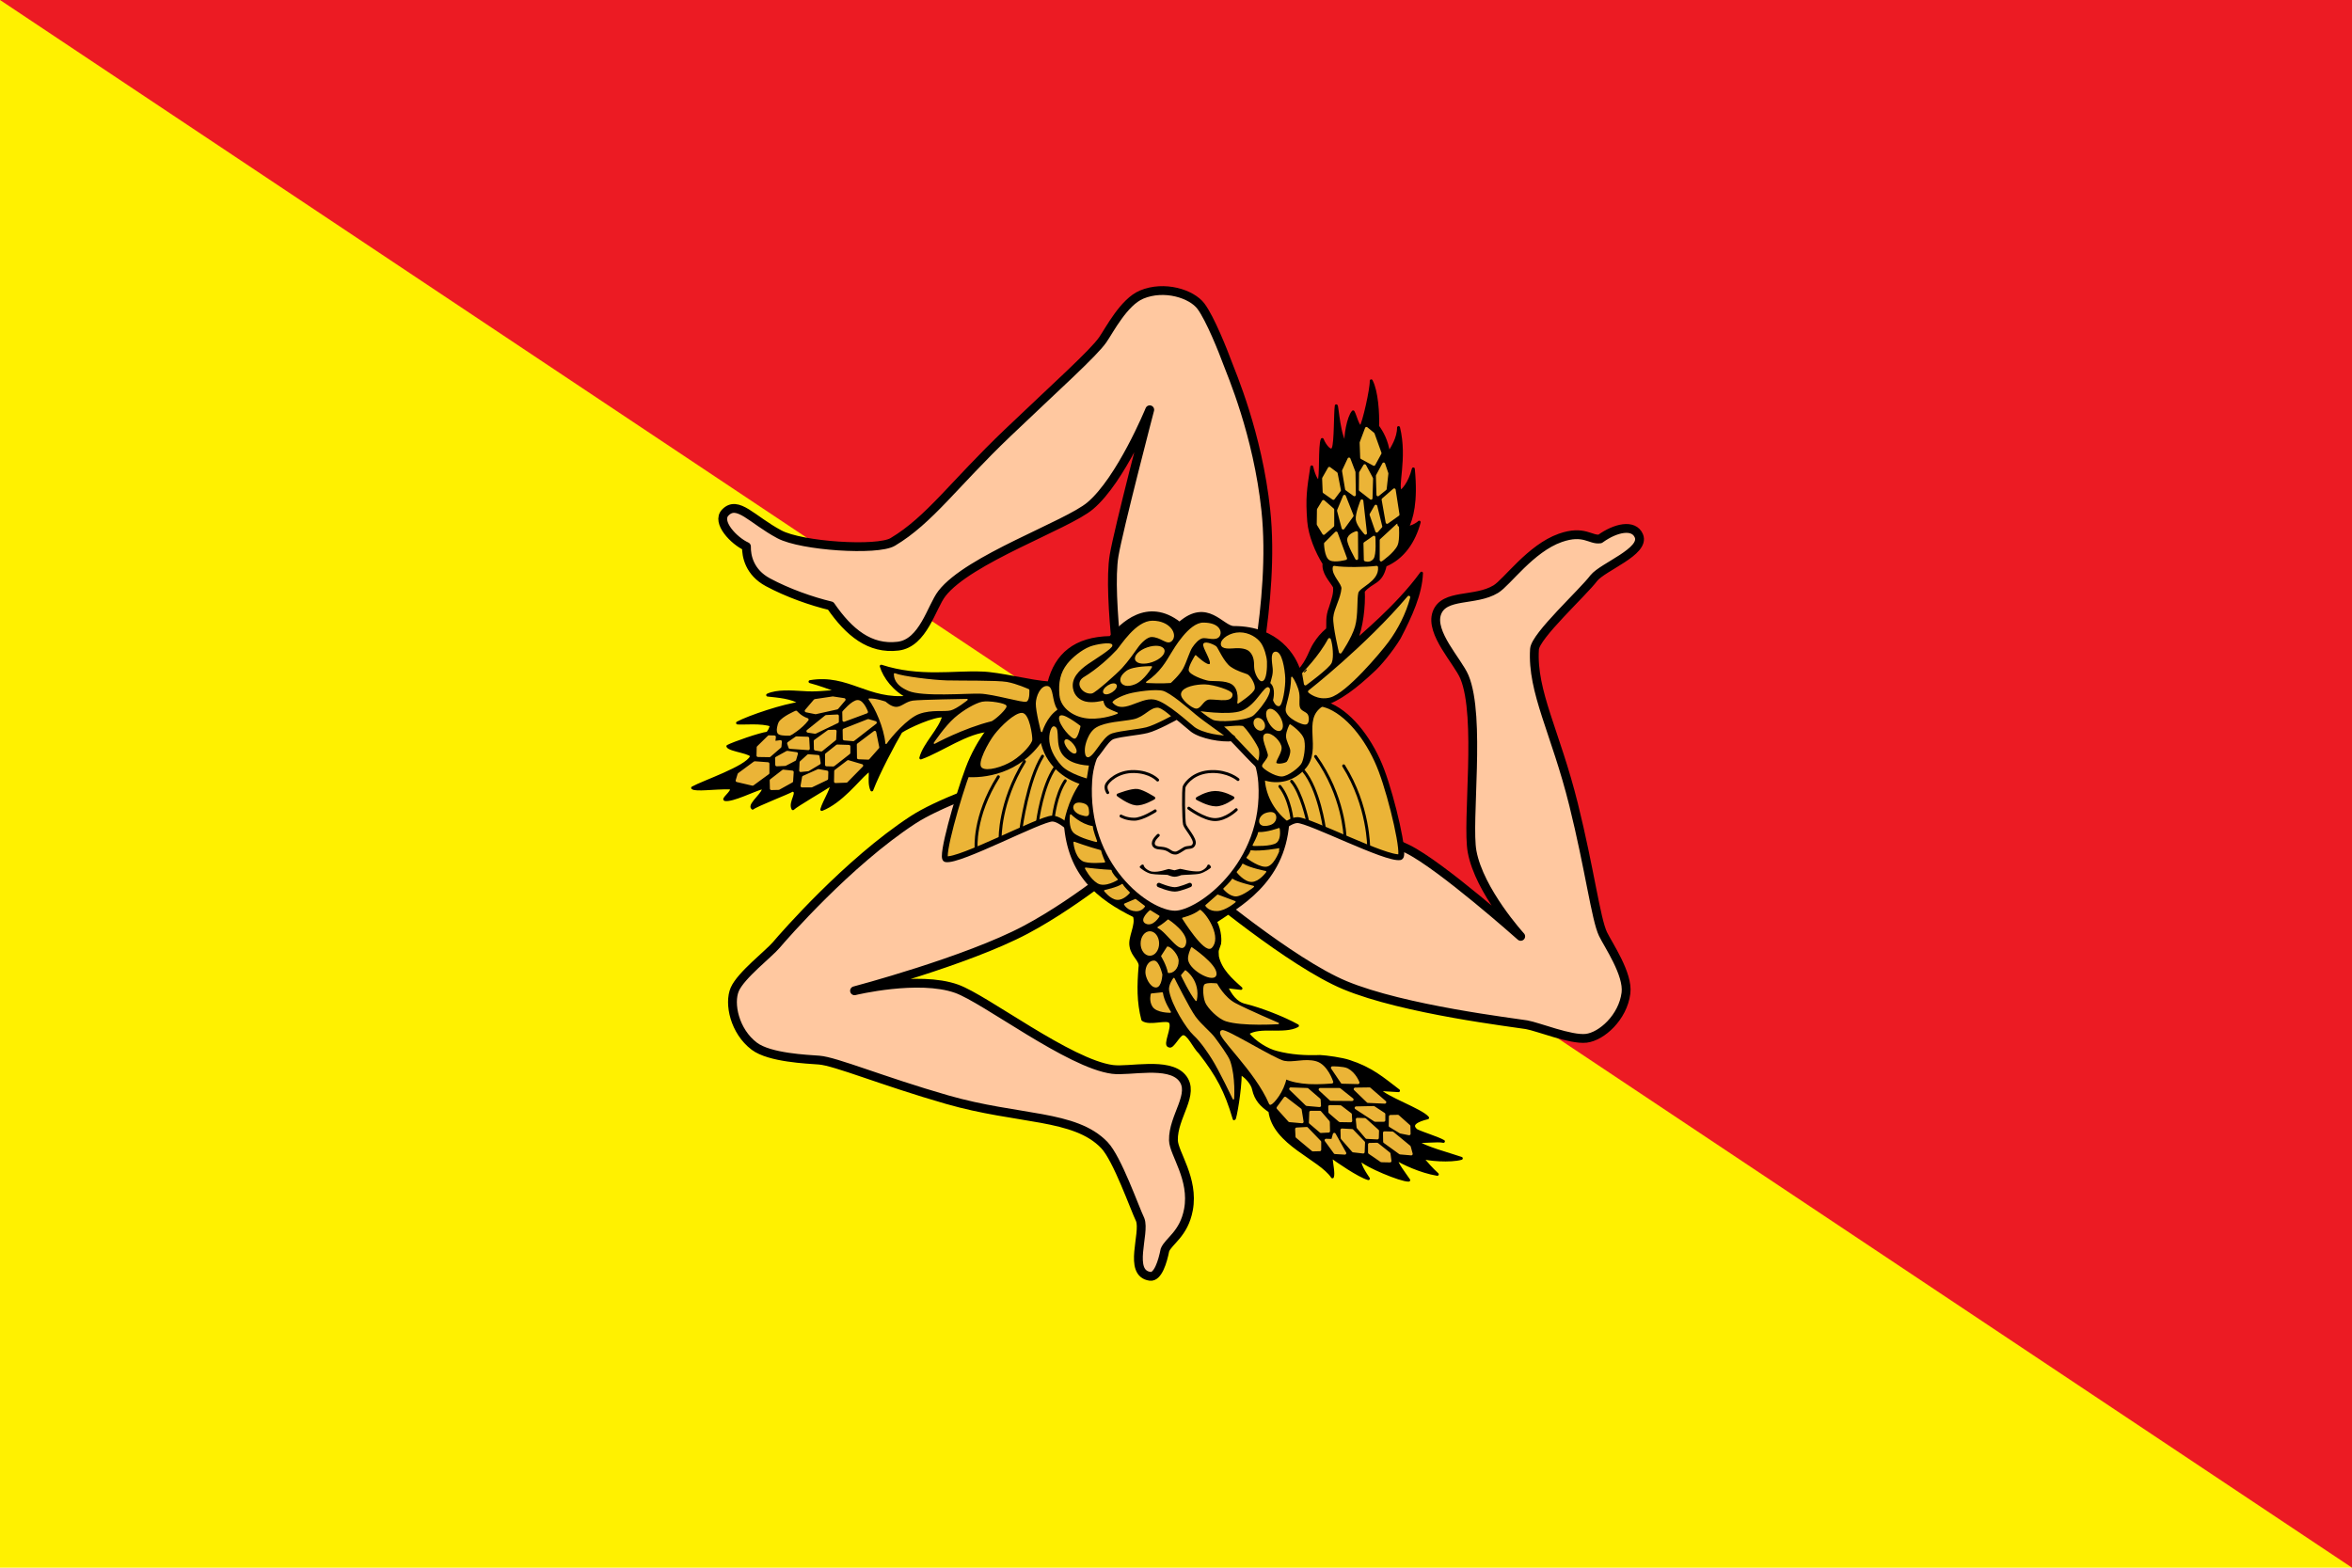 <svg xmlns="http://www.w3.org/2000/svg" width="450px" height="300px" viewBox="0 0 450 300">
  <path fill="#FFF100" d="M0,300V0h450v300H0z" />
  <path fill="#EC1B23" d="M0,0h450v300L0,0z" />
  <path fill="#FFC8A0" stroke="#000000" stroke-width="1.688" stroke-linecap="round" stroke-linejoin="round" stroke-miterlimit="10" d="M313.56,102.545c1.256,2.996-6.861,5.896-8.619,8.079c-2.072,2.769-11.192,11.061-11.352,13.611c-0.513,8.152,4.039,15.877,7.471,29.696c3.088,12.435,4.273,21.98,5.639,24.819c0.98,2.036,4.852,7.652,4.394,11.282c-0.586,4.658-4.663,8.322-7.617,8.661c-2.955,0.339-9.179-2.207-11.402-2.596c-2.221-0.388-23.462-2.863-34.766-7.569c-10.34-4.305-27.515-18.73-27.515-18.73l10.254-17.468c0,0,18.475,4.851,29.224,10.118c6.412,3.141,21.68,16.74,21.68,16.74s-7.91-8.661-9.302-16.231c-1.047-5.696,1.734-25.742-1.465-33.408c-1.252-3-6.641-8.443-5.273-12.228c1.367-3.785,7.324-2.183,11.279-4.585c2.144-1.302,6.654-7.801,12.329-9.802c4.541-1.601,5.786,0.485,7.617,0.194C309.067,100.992,312.583,100.216,313.56,102.545L313.56,102.545z M220.05,244.242c-4.327-0.593-0.881-8.237-1.905-10.842c-1.055-2.173-4.375-11.683-6.85-14.267c-5.667-5.916-16.364-4.754-30.122-8.71c-12.38-3.56-21.292-7.313-24.449-7.556c-2.264-0.174-9.467-0.447-12.401-2.655c-3.766-2.833-4.921-8.173-3.74-10.886c1.182-2.712,6.514-6.797,7.963-8.514c1.45-1.718,13.671-15.75,26.076-23.88c9.358-6.134,37.215-13.639,37.215-13.639l5.807,19.672c0,0-10.812,9.333-21.379,14.95c-11.35,6.033-32.77,11.686-32.77,11.686s12.225-2.981,19.517-0.394c5.488,1.947,21.566,14.363,29.847,15.444c3.24,0.423,10.677-1.493,13.293,1.575c2.615,3.068-1.759,7.395-1.644,12c0.063,2.496,3.968,7.362,2.875,13.247c-0.875,4.709-3.843,6.031-4.505,7.753C222.451,241.417,221.529,244.445,220.05,244.242L220.05,244.242z M138.769,98.079c2.363-2.442,5.078,1.359,10.351,4.173c4.237,2.261,18.75,3.202,21.68,1.456c7.048-4.202,11.649-10.995,21.976-20.858c9.293-8.874,16.433-15.25,18.224-17.846c1.284-1.862,4.029-7.206,7.419-8.628c4.353-1.825,9.584-0.149,11.357,2.225c1.772,2.372,4.25,8.62,5.023,10.726c0.772,2.106,5.822,13.637,7.39,28.327c1.847,17.311-3.695,39.081-3.695,39.081l-23.491-1.574c0,0-3.167-20.983-1.848-28.851c0.843-5.026,6.82-27.893,6.82-27.893s-5.487,13.389-11.388,18.371c-4.44,3.75-23.299,10.215-28.382,16.801c-1.988,2.576-3.547,9.48-8.381,10.063c-5.398,0.65-9.375-2.621-12.891-7.715c-3.662-0.873-8.257-2.491-12.012-4.513c-3.516-1.892-4.147-5-4.102-6.842C140.432,103.511,136.992,99.914,138.769,98.079L138.769,98.079z" />
  <path fill="#EBB437" stroke="#000000" stroke-width="1.125" stroke-linecap="round" stroke-linejoin="round" stroke-miterlimit="10" d="M237.938,145.536c-0.195,8.249,5.469,14.654,5.469,14.654s2.866-3.251,4.834-3.251c2.295,0,16.993,7.57,19.629,7.085c1.02-0.188-1.459-10.98-3.565-16.595c-2.002-5.338-5.713-10.433-9.814-12.276c-2.437-1.095-9.375-1.747-12.305,0.195C239.256,137.288,238.004,142.723,237.938,145.536L237.938,145.536z M211.641,145.246c0.03,7.036-5.243,15.042-5.243,15.042s-3.091-3.638-5.06-3.638c-2.294,0-17.743,8.248-20.379,7.763c-1.02-0.188,2.21-11.659,4.315-17.274c2.002-5.337,5.713-10.433,9.814-12.276c2.437-1.096,9.375-1.747,12.305,0.194C210.322,136.997,211.629,142.431,211.641,145.246L211.641,145.246z" />
  <path fill="#000000" stroke="#000000" stroke-width="0.562" stroke-linecap="round" stroke-linejoin="round" d="M189.405,139.762c-4.331,0.168-9.292,3.884-13.23,5.282c0.675-2.683,3.718-5.365,4.392-8.048c-1.856-0.194-6.797,2.059-8.203,3.008c-1.238,2.069-4.346,7.91-5.566,11.16c-0.83-1.844,0.381-4.634-1.025-3.348c-1.631,1.397-4.834,5.628-8.545,7.085c0.39-1.504,2.639-5.002,1.514-4.61c-0.675,0.503-6.469,3.849-7.031,4.464c-0.683-1.261,1.365-3.318-0.098-3.542c-0.675,0.447-6.998,2.885-7.617,3.444c-0.9-0.671,2.804-3.259,1.904-3.93c-1.8,0.503-5.754,2.512-7.178,2.281c-0.544-0.088,2.392-2.202,0.732-2.231c-2.851-0.051-6.308,0.482-6.933-0.001c1.969-1.118,10.243-3.888,11.199-5.901c0.619-0.894-4.067-1.274-4.461-2.058c1.181-0.615,6.104-2.329,7.617-2.523c0.562-0.838,0.395-0.554,0.732-1.504c-1.807-0.728-5.538-0.325-6.494-0.437c2.194-1.174,8.935-3.445,12.109-3.785c-1.744-1.174-4.379-1.329-6.348-1.553c1.799-0.838,4.662-0.606,6.631-0.494c2.982,0.223,4.011-0.129,6.992-0.185c-1.8-0.727-3.661-1.39-5.518-1.892c7.293-1.237,10.986,3.785,18.888,2.971c-2.775-1.322-4.646-3.864-5.265-5.931c7.275,2.377,14.014,1.068,19.238,1.31c3.262,0.056,9.579,1.724,12.842,1.892c1.367-5.386,4.98-8.564,11.768-8.685c2.051-2.475,7.031-7.521,13.233-2.717c5.322-4.658,8.178,0.8,10.375,0.8c8.496,0,11.694,5.654,12.476,8.274c1.757-1.844,2.197-3.93,3.027-5.143c0.684-1.068,1.27-1.795,2.442-2.814c0.112-1.118-0.196-2.232,0.537-4.124c0.488-1.552,0.928-2.717,0.782-3.979c-0.781-1.31-2.197-2.669-2.002-4.464c-1.406-2.236-2.705-5.372-2.93-8.055c-0.338-4.527-0.089-6.016,0.586-10.432c0.439,1.941,1.147,2.993,1.367,2.717c0.483-0.606,0.098-6.824,0.635-7.958c0.537,1.31,1.684,2.632,2.099,1.698c0.489-1.1,0.372-6.791,0.586-8.152c0.169,0,0.553,6.261,1.905,7.375c-0.282-1.397,0.418-5.205,1.318-6.211c0.439,0.776,0.789,2.569,1.465,2.96c0.586-0.825,2.055-7.333,1.999-8.898c1.069,2.012,1.322,6.326,1.225,8.704c0.781,1.068,1.758,2.717,2.099,5.192c0.684-1.019,1.904-2.937,1.904-4.949c1.465,5.968-0.586,11.549,0.439,12.228c0.307-0.187,1.66-1.407,2.393-4.319c0.634,6.502-0.342,9.414-1.123,11.209c0.293,0.097,1.66-0.437,2.246-1.019c-0.976,3.639-3.027,6.793-6.493,8.249c-0.781,3.542-2.512,2.937-4.2,4.949c0.146,2.766-0.293,6.987-1.465,9.608c0.537-0.679,7.862-6.502,12.598-13.053c-0.146,3.979-2.051,8.152-4.248,12.373c-1.465,2.426-3.833,5.287-5.127,6.405c-3.076,2.863-6.249,5.458-9.692,6.478c-4.322,2.766-0.043,8.454-3.443,12.082c-1.978,2.111-4.76,2.984-7.764,1.965c0.142,2.765,1.416,6.066,4.687,8.588c-0.879,11.427-9.619,15.867-13.843,18.779c0.976,1.844,0.888,3.879,0.806,4.222c-0.45,1.453-0.531,0.976-0.419,2.485c0.563,2.572,2.588,4.416,4.501,6.093c-0.956-0.112-1.856-0.224-2.812-0.335c0.787,1.565,1.8,3.186,3.656,3.577c2.812,0.671,7.381,2.447,9.967,3.901c-2.587,1.397-7.151-0.167-9.57,1.456c1.367,1.747,3.818,3.221,5.565,3.643c2.698,0.727,5.567,0.895,8.323,0.783c1.181,0.056,4.273,0.476,5.641,0.961c4.248,1.407,6.224,3.177,9.375,5.58c-0.787-0.056-2.978-0.169-3.765-0.225c1.181,1.566,8.095,3.908,9.332,5.417c-2.003,0.485-3.555,1.252-2.149,2.426c1.238,0.615,3.995,1.416,5.176,2.087c-1.068-0.279-4.315,0.188-5.384-0.035c2.015,1.345,6.264,2.413,8.803,3.286c-2.003,0.582-6.541,0.26-7.666-0.243c1.123,1.311,1.905,2.233,3.076,3.3c-3.223-0.534-6.623-2.177-7.862-2.96c0.049,0.97,1.416,2.621,2.393,4.076c-1.519,0.056-8.295-2.828-9.082-3.834c-0.843,0.336,0.917,2.871,1.367,3.543c-1.911-0.559-5.957-3.397-7.178-4.271c0.147,1.504,0.537,3.3,0.293,3.93c-2.393-3.59-11.182-6.308-11.963-12.567c-1.631-1.118-2.669-2.199-3.119-4.155c-0.169-1.119-1.588-2.683-2.545-3.075c-0.024,3.416-1.003,8.686-1.172,8.686c-1.575-5.367-3.168-8.305-6.543-12.665c-1.074-0.971-2.252-3.87-3.32-3.591c-0.787,0.169-1.92,2.666-2.539,2.329c-1.102-0.092,0.884-3.494,0.196-4.561c-0.578-0.895-3.907,0.485-5.273-0.485c-0.901-3.466-0.818-6.523-0.537-10.044c0.281-1.286-1.416-2.135-1.709-3.93c-0.394-1.788,1.254-4.083,0.634-5.871c-6.982-3.445-12.476-7.885-13.208-17.638c0,0,0.561-4.149,3.149-7.788c-3.223-1.019-6.811-3.615-7.691-8.37c-4.321,6.478-11.206,7.206-14.502,6.915C185.596,144.76,188.38,140.611,189.405,139.762L189.405,139.762z" />
  <path fill="none" stroke="#000000" stroke-width="0.562" stroke-linecap="round" stroke-linejoin="round" stroke-miterlimit="10" d="M203.811,149.416c-1.856,2.766-2.296,7.182-2.296,7.182 M201.853,146.895c-2.441,3.494-3.32,10.19-3.32,10.19 M199.463,144.709c-2.832,4.513-4.102,13.781-4.102,13.781 M195.997,145.732c-4.834,7.86-4.639,14.703-4.639,14.703 M191.014,148.644c-4.834,7.666-4.248,13.78-4.248,13.78 M244.873,150.489c2.002,2.475,2.344,6.502,2.344,6.502 M247.118,149.516c1.904,2.183,3.076,7.667,3.076,7.667 M249.412,147.526c2.93,3.543,3.955,10.821,3.955,10.821 M251.708,144.76c5.42,7.569,5.615,15.236,5.615,15.236 M257.079,146.554c4.834,7.666,4.785,15.673,4.785,15.673" />
  <path fill="#FFC8A0" stroke="#000000" stroke-width="1.125" stroke-linecap="round" stroke-linejoin="round" stroke-miterlimit="10" d="M224.758,136.218c5.86,0,15.811,2.742,16.553,13.586c1.074,15.721-11.914,25.038-16.504,25.038c-5.225,0-17.48-9.122-16.406-25.475C209.107,138.619,218.992,136.218,224.758,136.218L224.758,136.218z" />
  <path fill="#000000" stroke="#000000" stroke-width="0.562" stroke-linecap="round" stroke-linejoin="round" stroke-miterlimit="10" d="M235.89,152.669c0,0-1.758-1.043-3.418-1.018c-1.66,0.024-3.418,1.164-3.418,1.164s2.075,1.213,3.589,1.214C234.156,154.029,235.89,152.669,235.89,152.669L235.89,152.669z M220.753,152.719c0,0-2.002-1.286-3.101-1.456c-1.099-0.169-3.735,0.873-3.735,0.873s2.027,1.552,3.394,1.699C218.678,153.982,220.753,152.719,220.753,152.719L220.753,152.719z" />
  <path fill="none" stroke="#000000" stroke-width="0.562" stroke-linecap="round" stroke-linejoin="round" stroke-miterlimit="10" d="M236.863,149.175c0,0-1.856-1.626-5.078-1.528c-3.223,0.097-4.809,2.038-5.2,2.839c-0.249,0.51-0.146,6.526,0.049,7.279s2.099,2.717,1.855,3.688c-0.244,0.971-1.196,0.534-1.88,0.921c-0.683,0.389-1.245,0.873-1.709,0.873c-0.879,0-1.001-0.51-1.953-0.8c-0.861-0.263-1.954,0-2.246-0.801c-0.291-0.796,0.903-1.795,0.903-1.795 M221.484,149.271c0,0-1.343-1.552-4.492-1.625s-5.102,1.917-5.322,2.621c-0.219,0.704,0.269,1.407,0.269,1.407 M236.526,154.95c0,0-1.929,1.893-4.053,1.893s-5.029-2.183-5.029-2.183 M221.023,155.168c0,0-2.442,1.601-4.004,1.601c-1.563,0-2.54-0.606-2.54-0.606" />
  <path fill="#000000" d="M224.708,167.784c-0.501,0-1.328-0.361-1.328-0.361c-0.564-0.063-2.212-0.027-3.103-0.197c-0.948-0.181-2.102-1.088-2.21-1.237c-0.094-0.13,0.21-0.385,0.341-0.479c0.132-0.093,0.384-0.093,0.41,0.067c0.092,0.582,1.073,1.131,1.569,1.214c1.318,0.219,3.164-0.553,3.237-0.498l1.079,0.248l1.065-0.279c0.069-0.056,2.139,0.602,3.652,0.48c0.466-0.037,1.392-0.522,1.604-1.178c0.049-0.153,0.287-0.144,0.412-0.042c0.125,0.101,0.332,0.392,0.23,0.518c-0.116,0.142-1.208,0.934-2.136,1.152c-0.836,0.197-2.771,0.182-3.516,0.279C226.014,167.469,225.294,167.784,224.708,167.784L224.708,167.784z" />
  <path fill="none" stroke="#000000" stroke-width="0.844" stroke-linecap="round" stroke-linejoin="round" stroke-miterlimit="10" d="M227.638,169.36c0,0-1.941,0.837-2.856,0.837c-1.136,0-3.052-0.837-3.052-0.837" />
  <path fill="#EBB437" stroke="#000000" stroke-width="1.125" stroke-linecap="round" stroke-linejoin="round" stroke-miterlimit="10" d="M235.839,141.266c-2.037,0.279-5.979-0.448-7.617-1.674c-0.979-0.733-5.306-4.786-7.471-5.168c-2.527-0.446-5.86,3.057-8.266,0.448c-1.038-1.125,2.112-2.342,3.433-2.697c1.32-0.354,5.127-0.953,6.738-0.517s5.066,3.459,6.519,4.684C230.626,137.568,234.814,140.441,235.839,141.266L235.839,141.266z M232.667,138.549c1.28,0.058,4.709-0.5,5.42-0.097c0.712,0.403,3.092,3.874,3.32,4.852c0.227,0.978,0.032,2.475-0.595,3.193C238.331,144.178,234.913,140.053,232.667,138.549z M221.484,134.86c1.244,0,3.516,2.329,3.516,2.329s-3.75,2.088-5.546,2.535c-1.797,0.447-4.78,0.624-6.497,1.15c-1.717,0.525-3.254,4.68-4.813,4.601s-1.083-2.704-1.083-2.704s0.449-2.915,2.431-4.071c1.982-1.155,5.18-1.182,7.214-1.601C218.74,136.678,219.661,134.86,221.484,134.86L221.484,134.86z" />
  <path fill="#EBB437" stroke="#000000" stroke-width="0.562" stroke-linecap="round" stroke-linejoin="round" stroke-miterlimit="10" d="M242.758,131.254c1.905,0.737-2.096,5.509-2.964,6.018c-1.7,0.998-6.734,1.293-7.863,0.726c-1.317-0.661-3.173-2.311-3.173-2.311s6.326,1.017,8.74,0.048C240.288,134.617,241.585,130.801,242.758,131.254L242.758,131.254z M202.106,138.885c-1.067-0.735-1.641,0.977-1.641,2.447c0,1.768,0.903,3.725,2.435,5.384s5.255,2.607,5.255,2.607l0.512-3.106c0,0-3.466,0.094-5.084-1.894C202.079,142.474,203.173,139.619,202.106,138.885z" />
  <path fill="#EBB437" stroke="#EBB437" stroke-width="0.281" stroke-linecap="round" stroke-linejoin="round" stroke-miterlimit="10" d="M241.408,130.226c-0.488,0.024-1.318-1.48-1.318-2.621c0-1.14-0.097-2.183-0.928-3.008c-0.636-0.631-1.807-0.728-2.734-0.691c-0.928,0.036-2.685,0.304-2.71-0.655c-0.025-0.958,1.697-2.098,3.467-2.098s3.271,1.007,3.93,1.941c0.659,0.934,1.106,2.585,1.148,3.518C242.311,127.679,242.207,130.187,241.408,130.226L241.408,130.226z M212.693,123.473c0.146,0.497-3.511,2.724-4.614,3.494c-1.721,1.201-3.271,2.73-2.93,4.768c0.268,1.598,1.446,2.385,2.49,2.644c1.465,0.364,3.345-0.145,3.345-0.145s0.159,0.934,0.781,1.335c0.623,0.4,1.953,0.897,1.953,0.897s-2.454,1.055-5.273,0.91c-2.82-0.146-5.383-1.893-5.603-4.331c-0.22-2.438,0.147-4.258,1.465-5.932c0.899-1.141,2.673-2.621,4.248-3.239C209.771,123.395,212.546,122.976,212.693,123.473z M212.708,132.356c-0.627,0.406-1.292,0.496-1.485,0.201s0.159-0.863,0.786-1.268c0.627-0.406,1.292-0.496,1.485-0.201C213.687,131.382,213.335,131.95,212.708,132.356z M220.275,127.621c0,0-3.479-0.036-4.687,0.873c-1.016,0.765-1.245,1.456-1.025,1.965c0.22,0.51,0.989,0.983,2.527,0.364C218.838,130.12,220.275,127.621,220.275,127.621z M220.427,126.564c-1.47,0.51-2.862,0.355-3.109-0.347s0.745-1.685,2.215-2.195s2.862-0.355,3.109,0.347C222.889,125.071,221.897,126.054,220.427,126.564z M224.156,122.523c1.025-1.129-0.382-3.603-3.674-3.603c-3.076,0-5.966,4.716-6.709,5.526c-1.227,1.339-3.728,3.683-6.438,5.31c-1.636,1.136,0.048,3.065,1.55,2.811c0.618-0.105,4.683-3.725,5.676-4.804c1.172-1.274,2.497-3.152,3.039-3.93c0.659-0.946,1.856-2.074,2.71-2.074C222.178,121.759,223.324,123.439,224.156,122.523L224.156,122.523z M233.274,121.612c0.404-0.727-0.049-2.329-3.052-2.329c-2.637,0-5.514,4.913-6.067,5.823c-0.916,1.504-2.038,3.615-4.749,5.459c2.783,0.146,4.529,0,4.529,0s1.684-1.492,2.343-2.766c0.659-1.274,1.208-3.202,1.722-3.967c0.512-0.764,1.256-1.623,2.014-1.819C230.857,121.794,232.688,122.667,233.274,121.612L233.274,121.612z M230.372,123.239c0.341-0.437,1.978,0.291,2.27,0.582c0.293,0.291,1.441,3.008,2.758,3.906c1.318,0.898,2.711,1.213,3.199,1.432s1.441,1.723,1.343,2.572c-0.098,0.849-3.076,2.766-3.076,2.766s0.489-2.621-1.123-3.664c-1.281-0.829-3.662-0.558-4.517-0.704c-0.854-0.145-3.687-1.14-3.662-1.941c0.024-0.801,1.196-2.669,1.196-2.669s2.245,2.183,2.783,1.626C232.081,126.587,230.03,123.676,230.372,123.239L230.372,123.239z M243.967,124.854c1.172-0.255,1.722,3.239,1.794,4.913c0.073,1.674-0.512,5.24-1.099,5.24s-0.952-1.019-0.952-1.019s0.622-2.293-0.513-3.312c0.22-0.873,0.55-1.674,0.439-2.802C243.528,126.746,243.179,125.025,243.967,124.854L243.967,124.854z M242.721,135.845c0.518-0.301,1.442,0.313,2.065,1.372c0.622,1.058,0.707,2.16,0.189,2.461s-1.442-0.313-2.065-1.372C242.288,137.248,242.203,136.146,242.721,135.845z M240.318,137.608c0.407-0.25,1.013-0.01,1.353,0.537s0.286,1.193-0.121,1.443s-1.013,0.01-1.353-0.537S239.911,137.858,240.318,137.608z M247.168,129.645c-0.025,2.984-1.123,5.459-1.05,6.26c0.073,0.8,0.879,1.431,1.709,1.916c0.831,0.486,1.905,0.873,2.197,0.607c0.293-0.267,0.342-1.14,0.074-1.626c-0.269-0.485-1.27-0.607-1.514-1.383s0.025-1.674-0.146-2.766C248.266,131.561,247.535,130.106,247.168,129.645L247.168,129.645z M242.212,140.517c-1.122,0.291,0.586,3.348,0.513,4.076c-0.074,0.728-1.148,1.625-1.123,1.989s2.246,1.868,3.613,1.868c1.124,0,3.369-1.722,3.736-2.547s0.732-2.79,0.464-4.221c-0.269-1.432-2.589-2.935-2.589-2.935s-0.61,1.164-0.634,2.062c-0.025,0.897,0.708,1.989,0.806,2.717s-0.415,1.99-0.684,2.305c-0.269,0.315-1.733,0.631-2.172,0.291s0.927-1.868,0.927-3.008C245.069,142.094,243.335,140.226,242.212,140.517L242.212,140.517z M206.589,138.985c0,0-0.415,1.917-0.903,2.208c-0.489,0.291-3.003-2.523-2.93-3.834C202.83,136.046,206.589,138.985,206.589,138.985L206.589,138.985z M203.882,141.665c0.247-0.193,0.865,0.178,1.381,0.829s0.733,1.336,0.486,1.529c-0.247,0.193-0.865-0.178-1.381-0.829C203.853,142.542,203.635,141.858,203.882,141.665z M202.151,135.76c-2.051,1.432-2.856,4.197-2.856,4.197s-1.001-3.833-0.976-5.313c0.024-1.48,0.928-3.324,2.051-3.226C201.492,131.514,201.102,134.28,202.151,135.76z M195.508,136.559c1.318,0,1.904,4.318,1.855,4.998c-0.049,0.68-1.758,2.717-3.711,3.93c-1.954,1.213-4.858,1.99-5.713,1.31c-0.855-0.68,1.219-4.575,2.417-6.138C191.602,139.034,194.19,136.559,195.508,136.559L195.508,136.559z M241.076,157.387c0.169,0.579,0.924,0.651,1.857,0.382s1.242-1.077,1.073-1.655c-0.169-0.579-0.753-0.71-1.685-0.442C241.388,155.94,240.906,156.808,241.076,157.387L241.076,157.387z M244.704,158.589c0,0-2.234,0.837-3.882,0.776c0,0.461-1.025,2.378-1.025,2.378s3.552,0.146,4.394-0.606C245.034,160.384,244.704,158.589,244.704,158.589z M244.777,162.446c0,0-3.589,0.655-5.42,0.412c-0.11,0.534-0.732,1.262-0.732,1.262s2.661,2.038,3.955,1.528C243.874,165.138,244.778,162.446,244.777,162.446L244.777,162.446z M242.139,166.811c0,0-3.039-0.582-4.358-1.383c-0.256,0.655-1.025,1.456-1.025,1.456s1.392,1.783,2.747,1.747C240.858,168.594,242.139,166.811,242.139,166.811z M239.794,169.651c0,0-3.186-0.728-3.992-1.347c-0.256,0.509-1.612,1.783-1.612,1.783s1.172,1.419,2.381,1.31S239.794,169.651,239.794,169.651z M232.982,171.328l3.296,1.238c0,0-1.794,1.565-3.369,1.638s-2.161-0.91-2.161-0.91L232.982,171.328z M208.226,155.386c0.073,0.873-0.404,0.723-1.337,0.454c-0.933-0.269-1.551-0.956-1.382-1.536c0.169-0.579,0.834-0.716,1.767-0.448C208.207,154.126,208.176,154.785,208.226,155.386L208.226,155.386z M204.857,155.967c0,0,1.839,1.87,4.117,2.24c-0.087,0.453,0.79,2.782,0.79,2.782s-3.232-0.751-4.248-1.71C204.5,158.32,204.857,155.967,204.857,155.967z M205.515,161.21c0,0,2.794,1.016,5.017,1.601c0.147,0.728,0.769,2.111,0.769,2.111s-3.186,0.328-4.175-0.291C205.692,163.734,205.515,161.21,205.515,161.21L205.515,161.21z M207.714,166.157c0,0,3.098,0.376,4.834,0.437c0.073,0.618,1.172,1.71,1.172,1.71s-2.305,1.428-3.662,0.618C208.701,168.113,207.714,166.157,207.714,166.157z M211.376,170.456c0,0,2.527-0.546,3.332-1.164c0.256,0.509,1.318,1.528,1.318,1.528s-1.099,1.347-2.307,1.238S211.376,170.456,211.376,170.456L211.376,170.456z M217.238,172.167l-2.044,0.873c0,0,0.578,1.149,2.154,1.201c1.099,0.036,1.574-0.801,1.574-0.801L217.238,172.167L217.238,172.167z M229.613,174.24c-1.245,1.018-3.296,1.492-3.296,1.492s4.213,6.768,5.42,5.568C233.567,179.481,231.004,175.259,229.613,174.24L229.613,174.24z M223.498,176.096c0,0-1.063,0.946-1.905,1.383c1.758,0.801,4.322,5.313,5.127,3.275C227.526,178.716,223.498,176.096,223.498,176.096L223.498,176.096z M228.004,181.407c0,0-0.68,1.436-0.55,2.256c0.33,2.074,5.127,4.513,5.164,2.693C232.654,184.536,228.004,181.407,228.004,181.407z M220.056,174.313l1.648,1.019c0,0-1.136,1.892-2.417,1.31C218.005,176.06,220.056,174.313,220.056,174.313z M219.999,178.349c0.9,0,1.63,0.986,1.63,2.202s-0.73,2.202-1.63,2.202c-0.9,0-1.63-0.986-1.63-2.202S219.099,178.349,219.999,178.349z M223.391,181.261c-0.439,0.691-1.099,1.711-1.099,1.711s0.989,1.601,1.281,3.093c0.806,0.073,1.794-0.728,1.794-2.183C225.368,182.863,224.051,181.334,223.391,181.261z M226.794,185.811l-0.696,0.837c0,0,1.685,3.53,2.747,4.767C229.578,187.703,226.794,185.811,226.794,185.811z M230.496,188.539c-0.257,0.437-0.183,2.329,0.257,3.311s2.313,2.969,3.845,3.458c3.076,0.983,9.961,0.546,9.961,0.546s-5.64-2.402-8.277-3.785c-2.119-1.111-3.516-3.748-3.516-3.748S230.752,188.103,230.496,188.539L230.496,188.539z M220.787,183.956c-0.879,0-1.501,0.946-1.501,2.11c0,0.873,0.806,2.693,1.831,2.766c1.025,0.073,1.136-2.329,1.136-2.329S221.666,183.956,220.787,183.956z M224.595,187.265c0,0-0.969,1.255-0.769,2.329c0.512,2.766,3.275,7.175,4.614,8.407c1.501,1.383,3.003,3.744,3.516,4.549c1.392,2.183,4.028,7.716,4.028,7.716s0.293-4.076-0.732-7.133c-0.357-1.063-2.161-3.457-2.93-4.513c-0.769-1.055-2.527-2.402-3.698-4.003S224.595,187.265,224.595,187.265L224.595,187.265z M222.362,190.032c0.22,1.674,1.538,3.64,1.538,3.64s-2.57,0.034-3.296-1.129c-0.659-1.055-0.293-2.293-0.293-2.293S221.41,190.141,222.362,190.032L222.362,190.032z M196.802,132.02c0,0-2.307-1.055-4.175-1.383c-1.867-0.328-8.899-0.219-11.499-0.291c-2.6-0.073-8.423-0.764-9.961-1.383c0,0.546,0.037,2.002,2.71,3.13c2.673,1.129,11.023,0.437,13.623,0.51s8.313,1.819,8.862,1.528C196.913,133.84,196.802,132.02,196.802,132.02z M192.443,135.151c0-0.437-3.259-0.983-4.505-0.728c-1.245,0.255-3.536,1.561-5.2,3.02c-1.868,1.638-3.955,4.768-3.955,4.768s5.457-2.984,10.913-4.331C190.685,137.334,192.443,135.587,192.443,135.151z M185.012,133.882c0,0-2.014,1.638-3.149,1.928c-1.135,0.291-3.589-0.182-5.969,0.655c-2.381,0.837-5.578,4.611-6.36,5.775c-0.293-3.057-1.978-6.806-3.223-8.443c1.318-0.036,3.064,0.594,3.064,0.594s1.135,1.092,2.197,1.019c1.062-0.073,1.794-1.019,3.113-1.201C176.003,134.027,185.012,133.882,185.012,133.882L185.012,133.882z" />
  <path fill="#EBB437" stroke="#EBB437" stroke-width="0.562" stroke-linecap="round" stroke-linejoin="round" stroke-miterlimit="10" d="M235.541,132.903c-0.02-0.527-3.39-1.63-5.03-1.657s-4.038,0.464-4.264,1.494c-0.192,0.869,1.969,2.581,2.652,2.581s1.12-1.386,2.159-1.685C232.096,133.337,235.596,134.37,235.541,132.903L235.541,132.903z M233.786,197.421c-0.952,0.691,6.568,7.315,9.278,13.721c0.476-0.182,2.331-2.294,2.844-4.95c1.208,0.582,2.747,0.873,4.54,0.983c1.794,0.109,4.358-0.109,4.358-0.109s-0.989-3.13-3.076-3.712s-4.249,0.291-6.08-0.073C243.821,202.917,234.377,196.992,233.786,197.421L233.786,197.421z M254.919,204.336l1.867,2.766l3.039,0.073c0,0-0.622-1.71-2.087-2.475C257.028,204.329,254.919,204.336,254.919,204.336 M258.694,210.412l-2.419-1.928h-3.701l2.053,1.895L258.694,210.412z M259.279,208.411l2.452,2.365l3.223,0.145l-2.931-2.549L259.279,208.411z M252.394,210.446l-2.273-1.962l-3.184-0.112l3.077,2.985l2.452,0.218L252.394,210.446z M248.766,212.38l-2.891-2.225l-1.356,1.856l2.199,2.443l2.413,0.218L248.766,212.38z M254.149,214.705l-1.609-1.856h-1.761l-0.073,1.968l2.014,1.71l1.468-0.073L254.149,214.705z M252.501,218.529l-2.486-2.583l-1.941,0.106l0.073,1.459l3.038,2.543l1.316-0.034V218.529z M258.362,213.252l-1.907-1.459l-2.048-0.034l0.034,1.056l1.907,1.638l2.087,0.034L258.362,213.252z M262.828,211.938l-3.369,0.073l3.628,2.37h1.682v-1.168L262.828,211.938z M263.565,216.416l-2.419-2.18l-1.468-0.039l0.146,1.526l1.648,1.934l2.053,0.106L263.565,216.416z M256.787,217.802l-0.039-1.565l1.946,0.106l2.194,2.292l-0.073,1.822l-1.901-0.218L256.787,217.802z M254.959,218.238l-1.249-0.039l1.721,2.364l1.868,0.112l-2.014-3.605L254.959,218.238z M269.567,215.505l-2.121-1.889l-1.429,0.034l-0.039,1.783l1.98,1.202l1.648,0.33L269.567,215.505z M265.759,220.781l-2.272-1.817l-1.463,0.034v1.565l2.272,1.565l1.648,0.039L265.759,220.781z M269.64,219.473l-3.223-2.655l-1.536-0.039l0.034,1.71l2.97,2.146l2.121,0.184L269.64,219.473z M269.533,114.289c-8.057,9.511-18.994,18.05-18.994,18.05s1.595,1.454,3.856,0.874c3.027-0.776,9.507-8.464,11.035-10.53C267.189,120.306,268.752,117.297,269.533,114.289z M254.346,122.389c0.341,0.97,0.586,3.348,0.195,4.319c-0.39,0.97-4.785,4.173-4.785,4.173l-0.341-1.99C249.414,128.891,252.538,125.786,254.346,122.389z M263.379,108.565c-1.929,0.255-6.274,0.328-8.106,0c-0.269,1.395,1.751,3.011,1.66,4.076c-0.171,2.013-1.44,3.943-1.562,5.532c-0.123,1.589,1.074,6.599,1.074,6.599s1.929-2.827,2.539-4.949c0.61-2.123,0.318-5.204,0.635-6.453C259.937,112.119,263.587,111.113,263.379,108.565z M267.367,100.505l-3.112,2.875v3.785c0,0,2.27-1.565,2.893-2.948C267.557,103.31,267.368,100.505,267.367,100.505L267.367,100.505z M262.867,102.802c0,0,0.22,3.348-0.33,4.003s-1.318,0.328-1.318,0.328l-0.073-3.13L262.867,102.802z M259.571,106.877l-0.036-4.949c0,0-1.502,0.437-1.502,1.347S259.571,106.877,259.571,106.877z M257.445,106.877L255.651,102l-2.051,2.038c0,0,0.073,2.511,0.952,2.948S257.445,106.877,257.445,106.877L257.445,106.877z M267.48,98.47l-2.087,1.492l-0.771-4.366l2.126-1.856L267.48,98.47z M263.233,96.871l0.951,3.891l-0.771,0.872l-1.097-3.164L263.233,96.871z M260.561,95.848l0.696,6.187c0,0-1.428-1.528-1.575-2.584C259.536,98.396,260.561,95.848,260.561,95.848L260.561,95.848z M257.226,94.976l1.468,3.712l-1.721,2.365l-0.883-3.348L257.226,94.976z M252.208,100.326l0.039-2.801l0.951-1.565l1.794,1.565v3.058l-1.721,1.487L252.208,100.326z M254.334,89.627l1.316,0.984l0.624,3.203l-1.17,1.56l-1.761-1.235l-0.107-2.583L254.334,89.627z M259.059,90.354l-0.956-2.51l-1.057,2.253l0.585,3.499l1.502,1.09L259.059,90.354z M262.429,91.589l-1.322-2.471l-0.804,1.347l-0.034,3.276l2.048,1.599L262.429,91.589z M265.354,90.611l-0.619-1.822l-1.209,2.258l0.107,3.639l1.395-1.129L265.354,90.611z M260.415,84.713l0.107,2.873l2.346,1.274l1.17-2.146l-1.316-3.673l-1.283-1.056L260.415,84.713z M164.211,142.507l3.15-2.37l0.585,2.879l-1.834,2.074l-1.867-0.073L164.211,142.507z M166.112,137.884l1.356,0.397l-4.213,3.276l-1.721-0.145l-0.034-1.71L166.112,137.884z M165.786,136.246l-4.321,1.601l-0.037-1.565c0,0,1.721-2.038,2.674-2.038C165.053,134.245,165.786,136.246,165.786,136.246L165.786,136.246z M161.938,149.494l2.931-2.985l-2.599-0.766l-2.385,1.817l-0.034,2.007L161.938,149.494z M159.446,146.397l2.97-2.325v-1.241l-2.233-0.073l-2.053,1.638v1.968L159.446,146.397z M155.97,141.814l2.565-1.856l1.243-0.039l-0.073,1.532l-2.565,2.074l-1.136-0.184L155.97,141.814z M158.057,137.118l2.16-0.112v1.096l-4.247,2.035l-1.395-0.218L158.057,137.118z M155.931,134.061l3.409-0.509l2.16,0.33l-1.356,1.599l-4.101,0.911l-1.794-0.363L155.931,134.061z M154.429,137.7c-1.318-0.437-2.124-1.419-2.124-1.419s-2.417,1.019-3.076,2.038c-0.127,0.196-0.586,1.674-0.11,1.965s2.014,0.219,2.014,0.219S153.257,139.264,154.429,137.7z M154.654,143.267l-0.113-2.001l-2.16-0.073l-1.502,1.056l0.253,0.766L154.654,143.267z M154.614,147.308l2.126-1.274l-0.219-1.274l-1.868-0.145l-1.395,1.274l-0.073,1.565L154.614,147.308z M153.737,148.728l2.852-1.275l1.614,0.291l-0.039,1.274l-2.891,1.381h-1.828L153.737,148.728z M147.544,149.349l2.312-1.789l1.721,0.184l-0.113,1.75l-2.492,1.381l-1.389,0.034L147.544,149.349z M148.573,145.089l2.048-1.129l1.761,0.257l-0.332,1.124l-1.828,0.95l-1.614,0.073L148.573,145.089z M145.058,143.015l2.059-2.018l1.052,0.028l-0.124,1.068l1.271-0.173l-0.084,0.95l-2.014,1.744l-2.199-0.034L145.058,143.015z M141.396,148.18l3.004-2.219l2.526,0.184v1.783l-2.931,2.146l-2.964-0.693L141.396,148.18z" />
</svg>

